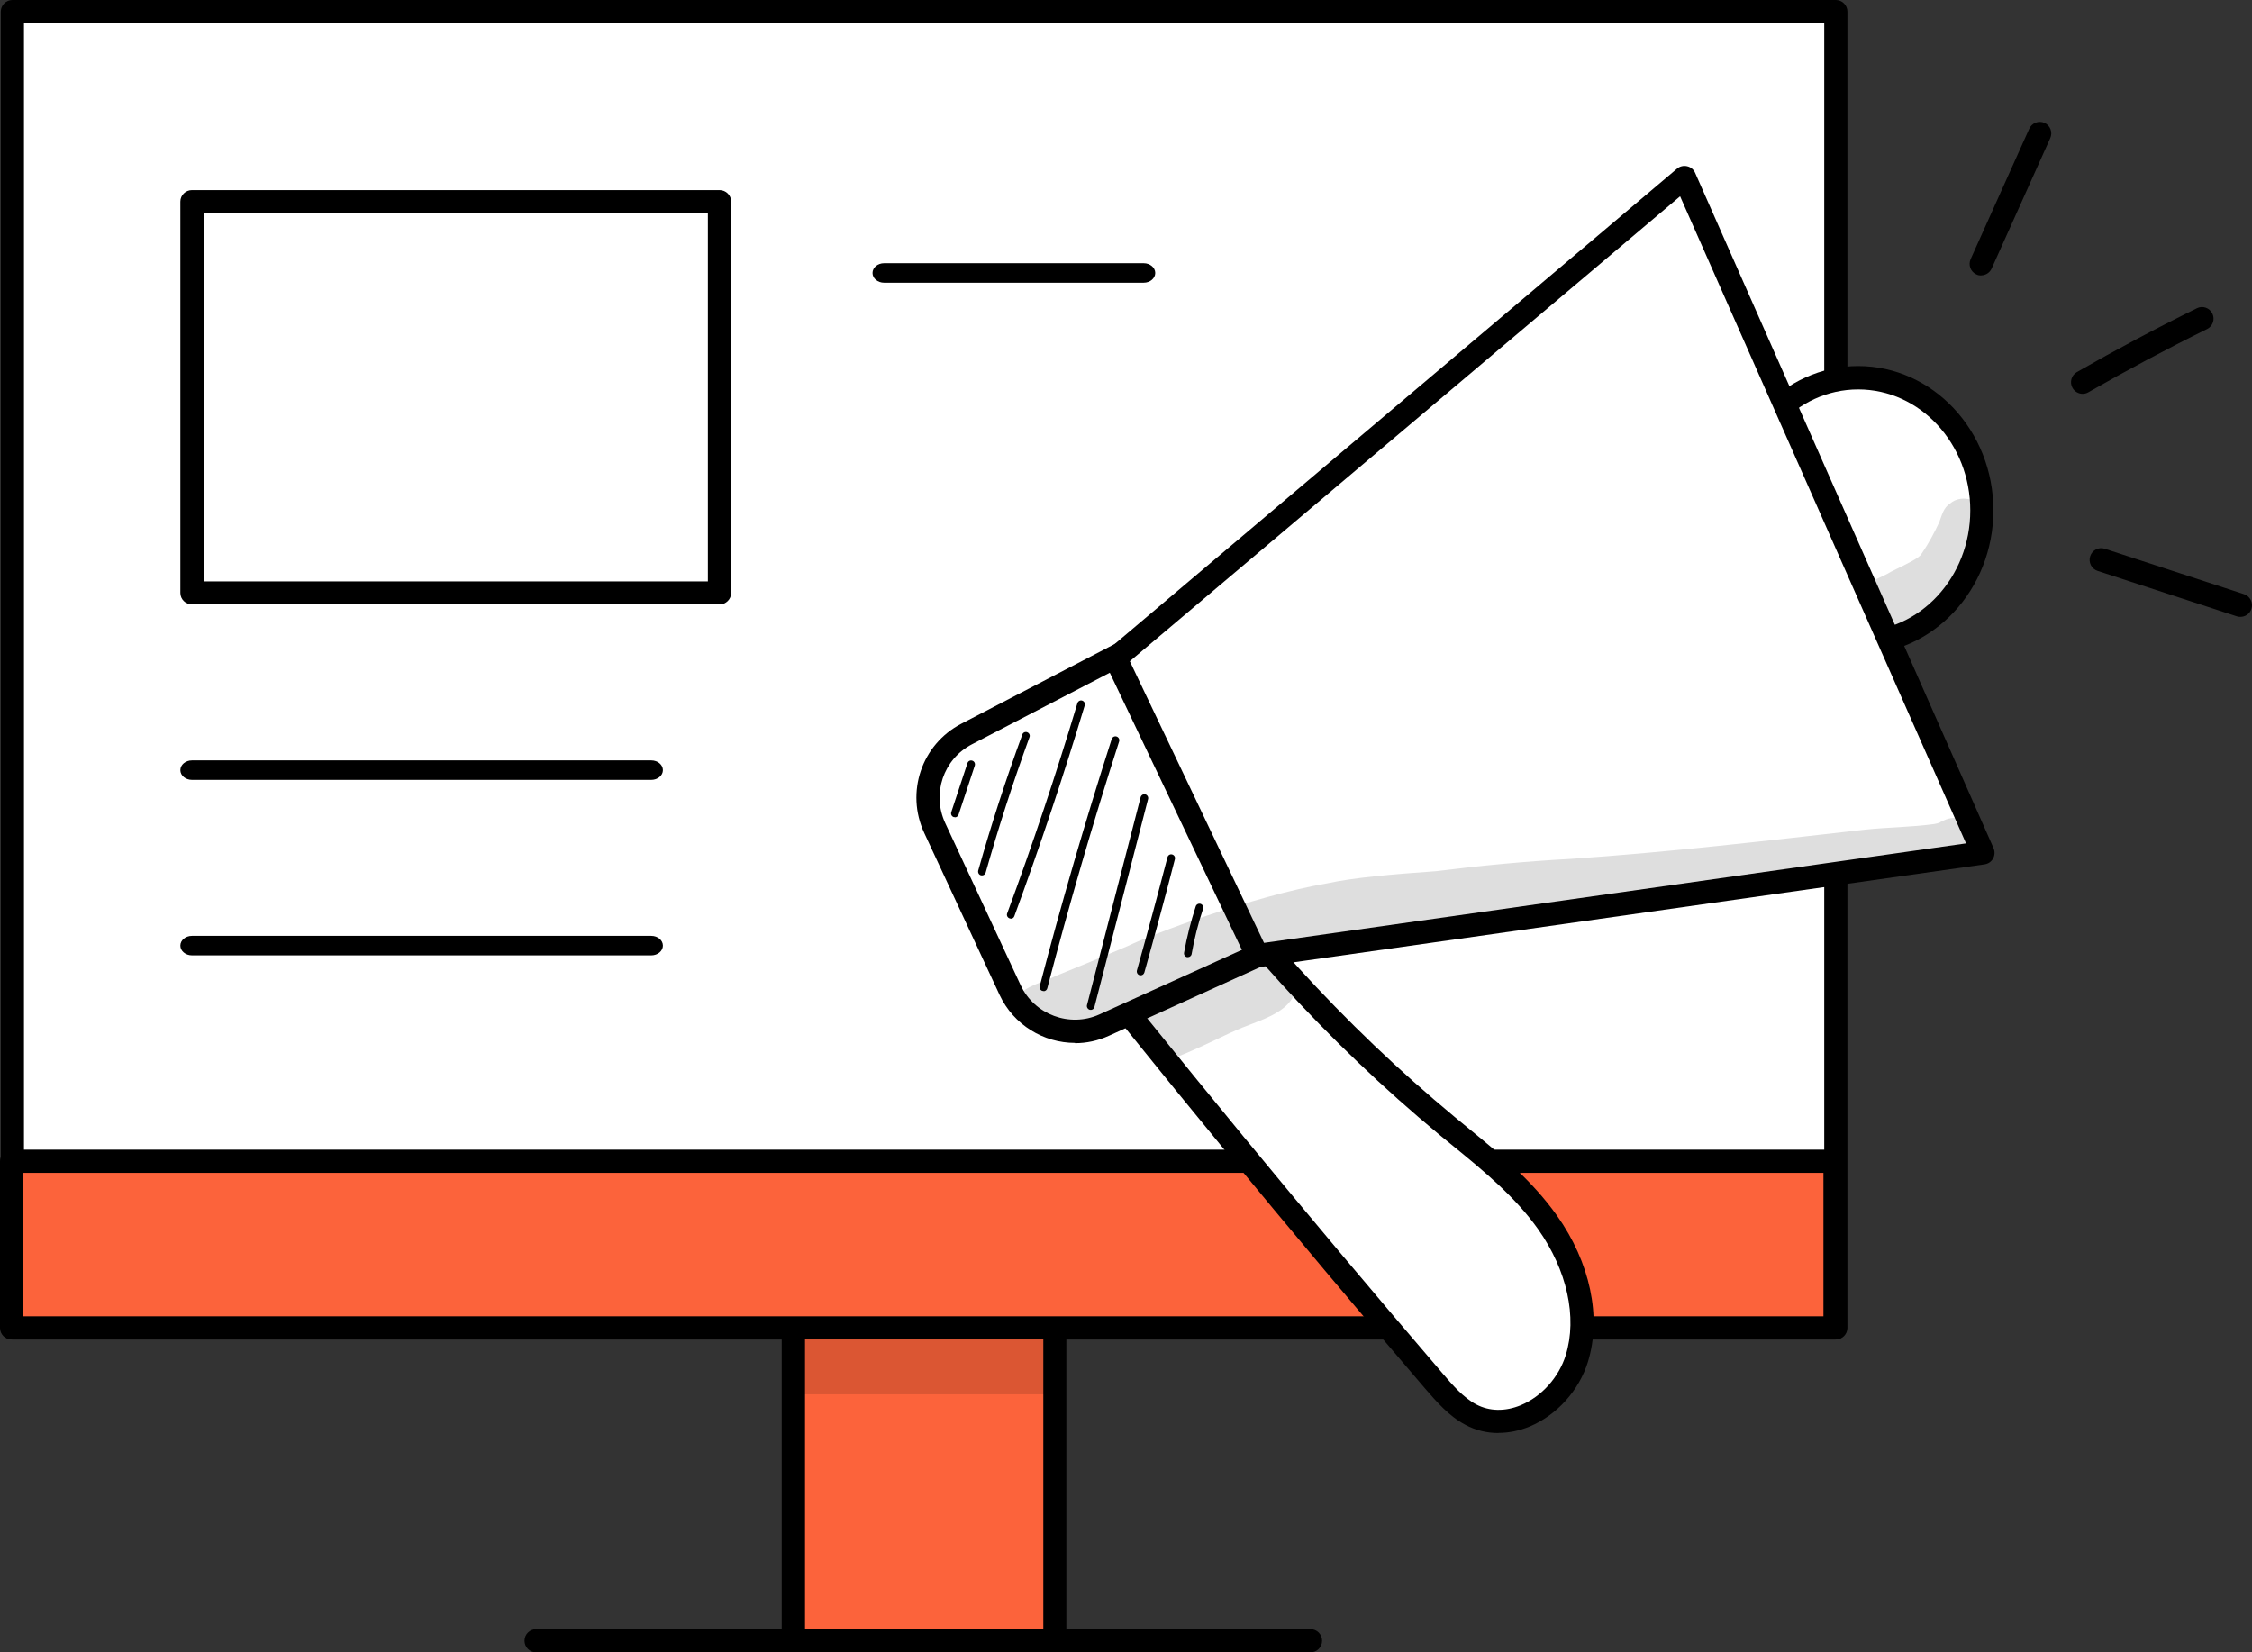 <?xml version="1.0" encoding="UTF-8"?> <svg xmlns="http://www.w3.org/2000/svg" xmlns:xlink="http://www.w3.org/1999/xlink" width="462px" height="339px" viewBox="0 0 462 339" version="1.1"><rect x="0" y="0" width="462" height="339" fill="#333333" stroke="none"/><title>Artboard</title><g id="Artboard" stroke="none" stroke-width="1" fill="none" fill-rule="evenodd"><g id="Fichier-2" fill-rule="nonzero"><g id="Group"><g transform="translate(160.371, 264.095)"><rect id="Rectangle" fill="#FC633B" x="2.405" y="2.378" width="53.639" height="70.15"></rect><path d="M56.017,74.905 L2.377,74.905 C1.066,74.905 0,73.839 0,72.528 L0,2.378 C0,1.066 1.066,0 2.377,0 L56.017,0 C57.328,0 58.394,1.066 58.394,2.378 L58.394,72.528 C58.394,73.839 57.328,74.905 56.017,74.905 Z M4.782,70.15 L53.667,70.15 L53.667,4.755 L4.782,4.755 L4.782,70.15 Z" id="Shape" fill="#000000"></path></g><path d="M268.852,339 L109.984,339 C108.672,339 107.606,337.934 107.606,336.622 C107.606,335.311 108.672,334.245 109.984,334.245 L268.852,334.245 C270.164,334.245 271.23,335.311 271.23,336.622 C271.23,337.934 270.164,339 268.852,339 Z" id="Path" fill="#000000"></path><g transform="translate(0.164, 0)"><rect id="Rectangle" fill="#FFFFFF" x="2.377" y="2.378" width="374.081" height="270.052"></rect><path d="M376.459,274.807 L2.377,274.807 C1.066,274.807 -6.06740485e-15,273.741 -6.06740485e-15,272.43 L-6.06740485e-15,2.378 C-6.06740485e-15,1.066 1.066,0 2.377,0 L376.459,0 C377.77,0 378.836,1.066 378.836,2.378 L378.836,272.43 C378.836,273.741 377.77,274.807 376.459,274.807 Z M4.755,270.052 L374.081,270.052 L374.081,4.755 L4.755,4.755 L4.755,270.052 Z" id="Shape" fill="#000000"></path></g><g transform="translate(0, 235.865)"><rect id="Rectangle" fill="#FC633B" x="2.377" y="2.378" width="374.081" height="34.187"></rect><path d="M376.459,38.942 L2.377,38.942 C1.066,38.942 0,37.876 0,36.564 L0,2.378 C0,1.066 1.066,0 2.377,0 L376.459,0 C377.77,0 378.836,1.066 378.836,2.378 L378.836,36.564 C378.836,37.876 377.77,38.942 376.459,38.942 Z M4.755,34.187 L374.081,34.187 L374.081,4.755 L4.755,4.755 L4.755,34.187 Z" id="Shape" fill="#000000"></path></g><g opacity="0.13" transform="translate(162.776, 274.971)" fill="#000000" id="Rectangle"><rect x="0" y="0" width="53.639" height="11.095"></rect></g></g><g id="Group" transform="translate(188, 25)"><g transform="translate(165.474, 50.097)"><ellipse id="Oval" fill="#FFFFFF" cx="27.735" cy="29.593" rx="25.365" ry="27.209"></ellipse><path d="M27.735,59.185 C12.451,59.185 0,45.923 0,29.593 C0,13.262 12.451,0 27.735,0 C43.02,0 55.471,13.262 55.471,29.593 C55.471,45.923 43.02,59.185 27.735,59.185 L27.735,59.185 Z M27.735,4.795 C15.066,4.795 4.741,15.92 4.741,29.62 C4.741,43.32 15.039,54.445 27.735,54.445 C40.432,54.445 50.73,43.32 50.73,29.62 C50.73,15.92 40.432,4.795 27.735,4.795 Z" id="Shape" fill="#000000"></path></g><g transform="translate(22.484, 130.533)"><path d="M2.378,28.974 C28.833,62.54 55.942,95.475 83.677,127.781 C85.939,130.411 88.282,133.096 91.251,134.686 C99.534,139.07 110.078,132.548 112.966,123.177 C115.854,113.806 112.584,103.175 106.972,95.256 C101.359,87.337 93.676,81.501 86.347,75.446 C63.489,56.512 43.082,34.098 25.945,9.054 C23.602,5.629 20.387,1.711 16.546,2.506 C14.093,2.999 12.35,5.328 10.879,7.492 C6.301,14.096 1.969,24.234 2.378,28.974 L2.378,28.974 Z" id="Path" fill="#FFFFFF"></path><path d="M96.918,138.467 C94.548,138.467 92.259,137.919 90.162,136.795 C86.729,134.987 84.168,131.973 81.879,129.342 C54.253,97.147 26.871,63.883 0.525,30.454 C0.226,30.098 0.062,29.632 0.035,29.166 C-0.455,23.604 4.285,12.863 8.944,6.122 C10.388,4.04 12.568,0.889 16.11,0.149 C21.94,-1.029 26.136,5.081 27.934,7.684 C44.989,32.564 65.178,54.758 87.9,73.582 C88.799,74.322 89.698,75.062 90.625,75.829 C97.136,81.145 103.839,86.652 108.933,93.859 C115.745,103.449 118.115,114.683 115.281,123.862 C113.483,129.726 108.906,134.795 103.348,137.124 C101.223,138.001 99.071,138.439 96.946,138.439 L96.918,138.467 Z M4.721,28.125 C30.876,61.307 58.067,94.297 85.475,126.246 C87.464,128.575 89.726,131.206 92.368,132.603 C95.066,134.028 98.308,134.083 101.495,132.768 C105.8,130.986 109.315,127.041 110.732,122.492 C113.129,114.711 111.004,105.066 105.065,96.654 C100.324,89.968 93.867,84.68 87.6,79.556 C86.674,78.816 85.775,78.049 84.849,77.309 C61.772,58.183 41.311,35.688 23.983,10.452 C22.185,7.821 19.461,4.369 17.009,4.889 C15.483,5.191 14.093,7.054 12.813,8.917 C8.481,15.165 4.803,24.015 4.694,28.18 L4.721,28.125 Z" id="Shape" fill="#000000"></path></g><g transform="translate(0, 106.765)"><path d="M41.972,2.38 L10.34,18.82 C3.366,22.437 0.451,30.986 3.802,38.138 L19.25,71.347 C22.655,78.636 31.237,81.842 38.539,78.526 L71.914,63.401 L41.999,2.38 L41.972,2.38 Z" id="Path" fill="#FFFFFF"></path><path d="M32.545,82.198 C26.115,82.198 19.958,78.526 17.07,72.361 L1.622,39.152 C-2.274,30.794 1.077,20.93 9.223,16.711 L40.855,0.27 C41.427,-0.031 42.081,-0.086 42.68,0.133 C43.28,0.325 43.77,0.764 44.07,1.339 L73.985,62.36 C74.257,62.935 74.312,63.62 74.094,64.223 C73.876,64.826 73.413,65.319 72.841,65.593 L39.465,80.746 C37.231,81.759 34.861,82.253 32.545,82.253 L32.545,82.198 Z M40.909,5.613 L11.403,20.93 C5.518,23.972 3.121,31.096 5.927,37.124 L21.375,70.333 C24.208,76.416 31.455,79.102 37.531,76.361 L68.672,62.25 L40.909,5.641 L40.909,5.613 Z" id="Shape" fill="#000000"></path></g><g transform="translate(38.525, 9.045)"><polygon id="Path" fill="#FFFFFF" points="2.357 100.978 119.048 2.363 180.267 140.9 31.428 161.999"></polygon><path d="M31.428,164.382 C30.529,164.382 29.684,163.862 29.303,163.04 L0.232,102.046 C-0.231,101.06 0.014,99.882 0.832,99.197 L117.522,0.555 C118.094,0.062 118.857,-0.103 119.592,0.062 C120.328,0.226 120.927,0.719 121.227,1.404 L182.447,139.941 C182.746,140.626 182.719,141.421 182.365,142.078 C182.011,142.736 181.357,143.174 180.621,143.284 L31.782,164.382 C31.782,164.382 31.564,164.382 31.455,164.382 L31.428,164.382 Z M5.272,101.635 L32.79,159.396 L176.807,138.982 L118.149,6.227 L5.272,101.608 L5.272,101.635 Z" id="Shape" fill="#000000"></path></g><path d="M218.438,31.52 C218.111,31.52 217.784,31.465 217.457,31.301 C216.258,30.753 215.741,29.355 216.285,28.15 L228.301,1.407 C228.845,0.201 230.235,-0.319 231.434,0.201 C232.632,0.749 233.15,2.147 232.605,3.352 L220.59,30.095 C220.181,30.972 219.337,31.493 218.438,31.493 L218.438,31.52 Z" id="Path" fill="#000000"></path><path d="M239.253,55.797 C238.436,55.797 237.618,55.358 237.182,54.591 C236.528,53.44 236.937,51.988 238.081,51.331 C246.119,46.727 254.401,42.316 262.711,38.233 C263.882,37.658 265.299,38.151 265.871,39.329 C266.444,40.507 265.953,41.932 264.782,42.508 C256.554,46.563 248.353,50.947 240.397,55.495 C240.016,55.715 239.634,55.797 239.226,55.797 L239.253,55.797 Z" id="Path" fill="#000000"></path><path d="M271.62,101.556 C271.375,101.556 271.13,101.528 270.884,101.446 L242.332,92.13 C241.078,91.719 240.397,90.376 240.806,89.116 C241.215,87.855 242.55,87.17 243.803,87.581 L272.356,96.898 C273.609,97.309 274.29,98.651 273.881,99.912 C273.554,100.925 272.628,101.556 271.62,101.556 L271.62,101.556 Z" id="Path" fill="#000000"></path><path d="M7.888,142.656 C7.888,142.656 7.725,142.656 7.643,142.629 C7.235,142.492 7.017,142.054 7.153,141.615 L10.477,131.559 C10.613,131.148 11.049,130.902 11.485,131.066 C11.893,131.203 12.111,131.641 11.975,132.08 L8.651,142.136 C8.542,142.465 8.243,142.684 7.888,142.684 L7.888,142.656 Z" id="Path" fill="#000000"></path><path d="M13.446,154.603 C13.446,154.603 13.31,154.603 13.228,154.576 C12.82,154.466 12.575,154.028 12.684,153.589 C15.326,144.246 18.378,134.847 21.729,125.695 C21.865,125.284 22.328,125.065 22.737,125.23 C23.146,125.394 23.364,125.832 23.2,126.243 C19.876,135.368 16.852,144.711 14.209,154.028 C14.1,154.384 13.801,154.603 13.446,154.603 L13.446,154.603 Z" id="Path" fill="#000000"></path><path d="M19.359,163.453 C19.359,163.453 19.168,163.453 19.086,163.399 C18.677,163.234 18.459,162.796 18.623,162.385 C23.854,148.219 28.704,133.696 33.036,119.256 C33.172,118.845 33.608,118.599 34.016,118.736 C34.425,118.873 34.67,119.311 34.534,119.722 C30.175,134.19 25.325,148.739 20.094,162.96 C19.985,163.289 19.686,163.481 19.359,163.481 L19.359,163.453 Z" id="Path" fill="#000000"></path><path d="M26.061,178.304 C26.061,178.304 25.925,178.304 25.87,178.304 C25.461,178.195 25.189,177.756 25.298,177.345 C29.712,160.384 34.698,143.314 40.065,126.627 C40.201,126.216 40.637,125.969 41.073,126.106 C41.482,126.243 41.727,126.682 41.59,127.12 C36.223,143.78 31.265,160.823 26.851,177.756 C26.769,178.113 26.442,178.359 26.088,178.359 L26.061,178.304 Z" id="Path" fill="#000000"></path><path d="M35.76,182.168 C35.76,182.168 35.624,182.168 35.569,182.168 C35.161,182.058 34.888,181.62 34.997,181.209 L46.004,138.546 C46.113,138.135 46.549,137.861 46.958,137.971 C47.366,138.08 47.639,138.519 47.53,138.93 L36.523,181.592 C36.441,181.949 36.114,182.195 35.76,182.195 L35.76,182.168 Z" id="Path" fill="#000000"></path><path d="M46.004,175.099 C46.004,175.099 45.868,175.099 45.786,175.071 C45.378,174.962 45.132,174.523 45.241,174.085 C47.394,166.44 49.492,158.631 51.508,150.876 C51.617,150.438 52.053,150.191 52.461,150.301 C52.897,150.411 53.142,150.849 53.033,151.26 C51.045,159.014 48.919,166.851 46.767,174.523 C46.658,174.879 46.358,175.099 46.004,175.099 L46.004,175.099 Z" id="Path" fill="#000000"></path><path d="M55.676,171.372 C55.676,171.372 55.594,171.372 55.54,171.372 C55.104,171.29 54.832,170.879 54.913,170.44 C55.485,167.235 56.303,164.029 57.311,160.932 C57.447,160.521 57.91,160.302 58.319,160.439 C58.728,160.576 58.946,161.042 58.809,161.453 C57.801,164.467 57.011,167.591 56.466,170.714 C56.412,171.098 56.058,171.372 55.703,171.372 L55.676,171.372 Z" id="Path" fill="#000000"></path><g opacity="0.13" transform="translate(19.44, 142.812)" fill="#000000" id="Path"><path d="M191.369,0.502 C190.879,0.639 190.47,0.94 190.088,1.269 C190.552,0.913 190.524,0.886 190.197,1.05 C190.17,1.05 190.116,1.05 190.034,1.105 C189.707,1.16 189.516,1.214 189.38,1.242 C184.694,1.899 179.926,1.899 175.213,2.393 C155.106,4.667 135.026,7.023 114.838,8.393 C105.602,8.887 96.42,9.763 87.239,10.914 C77.921,11.572 70.156,12.257 64.87,13.408 C49.504,16.038 28.526,24.012 24.085,26.204 C16.184,29.547 15.53,29.848 9.127,32.424 C6.484,33.794 3.051,34.314 1.199,36.808 C0.572,37.547 0.218,38.369 0,39.164 C0.654,39.52 2.343,40.616 2.588,40.753 C2.97,40.973 6.348,42.589 5.286,42.233 C7.71,43.165 10.162,43.959 12.56,44.973 C14.467,44.206 16.728,43.356 19.235,42.425 C19.453,41.685 19.943,41 20.543,40.589 C21.905,39.712 23.567,40.397 24.412,41.603 L29.207,48.453 C29.615,49.056 30.024,49.658 30.46,50.234 C30.76,50.179 31.059,50.124 31.386,50.042 C37.298,47.932 44.273,44.315 45.635,43.795 C49.858,41.712 57.705,40.26 58.359,34.89 C57.432,33.711 56.588,32.506 55.798,31.218 C55.089,30.095 55.58,28.642 56.642,27.957 C57.487,27.409 58.55,27.601 59.312,28.177 C65.606,26.231 71.954,24.477 78.384,23.08 C86.912,21.902 96.611,20.559 101.624,20.066 C116.99,19.162 130.831,17.737 142.791,16.394 C155.869,14.586 179.054,12.558 185.729,11.27 C188.1,10.942 190.524,10.75 192.867,10.202 C192.459,10.257 192.023,10.311 191.614,10.366 C192.214,10.284 192.813,10.202 193.44,10.12 C194.529,10.092 195.619,9.763 196.436,9.051 C201.123,5.598 196.654,-2.019 191.342,0.502 L191.369,0.502 Z"></path></g><g opacity="0.13" transform="translate(194.598, 77.297)" fill="#000000" id="Path"><path d="M24.956,3.516 C24.194,0.338 19.916,-1.142 17.437,1.023 C16.129,1.845 15.775,3.406 15.257,4.804 C14.222,7.023 13.05,9.215 11.661,11.243 C11.606,11.298 11.579,11.353 11.525,11.407 C11.252,12.092 8.936,13.243 5.34,14.997 C3.624,16.093 1.417,16.641 0,18.148 C1.063,19.874 1.962,21.682 2.779,23.573 C3.46,25.135 4.114,26.724 4.768,28.313 C5.585,28.231 6.43,28.012 7.247,27.519 C13.159,24.587 18.826,20.504 21.878,14.449 C23.431,11.051 25.447,7.352 24.929,3.516 L24.956,3.516 Z"></path></g></g><path d="M234.625,58 L181.375,58 C180.064,58 179,57.103 179,56 C179,54.897 180.064,54 181.375,54 L234.625,54 C235.936,54 237,54.897 237,56 C237,57.103 235.936,58 234.625,58 Z" id="Path" fill="#000000"></path><path d="M133.619,160 L39.381,160 C38.067,160 37,159.103 37,158 C37,156.897 38.067,156 39.381,156 L133.619,156 C134.933,156 136,156.897 136,158 C136,159.103 134.933,160 133.619,160 Z" id="Path" fill="#000000"></path><path d="M133.619,196 L39.381,196 C38.067,196 37,195.103 37,194 C37,192.897 38.067,192 39.381,192 L133.619,192 C134.933,192 136,192.897 136,194 C136,195.103 134.933,196 133.619,196 Z" id="Path" fill="#000000"></path><g id="Group" transform="translate(37, 39)"><rect id="Rectangle" fill="#FFFFFF" x="2.387" y="2.361" width="108.225" height="80.278"></rect><path d="M110.613,85 L2.387,85 C1.07,85 0,83.942 0,82.639 L0,2.361 C0,1.058 1.07,0 2.387,0 L110.613,0 C111.93,0 113,1.058 113,2.361 L113,82.639 C113,83.942 111.93,85 110.613,85 Z M4.775,80.278 L108.225,80.278 L108.225,4.722 L4.775,4.722 L4.775,80.278 Z" id="Shape" fill="#000000"></path></g></g></g></svg> 